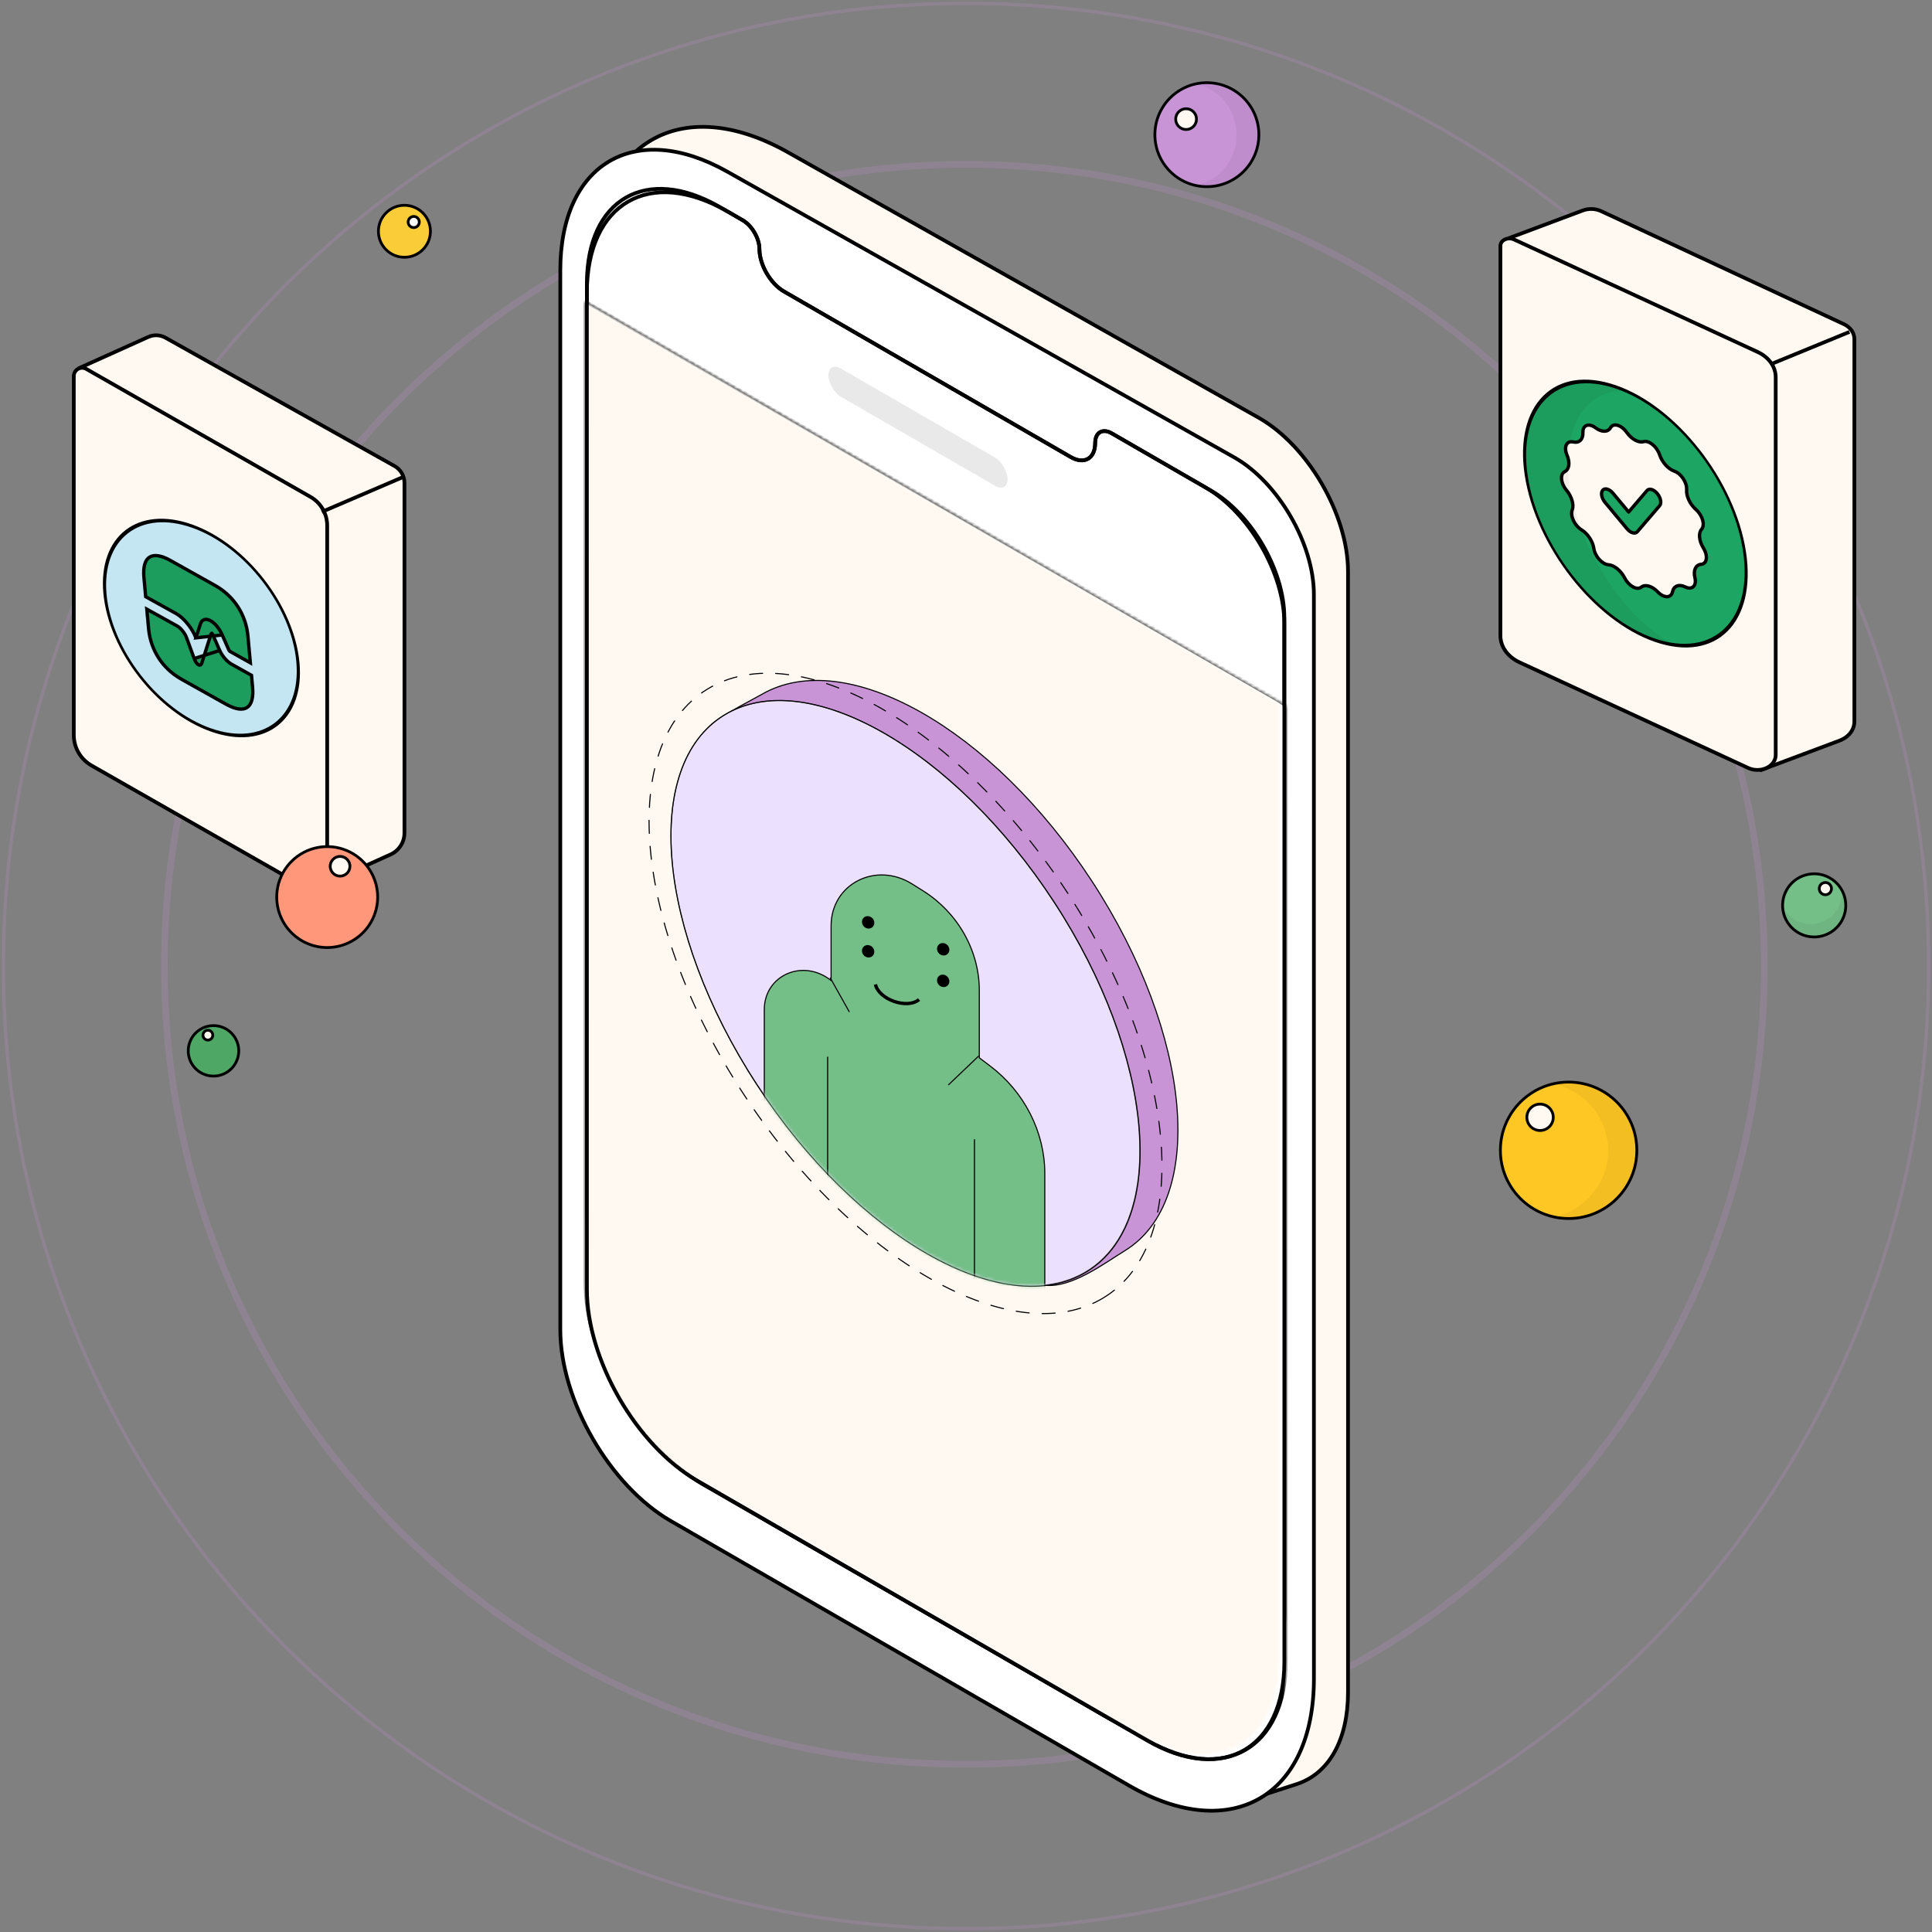 <?xml version="1.0" encoding="UTF-8"?> <svg xmlns="http://www.w3.org/2000/svg" width="576" height="576" viewBox="0 0 576 576" fill="none"><rect x="0" y="0" width="576" height="576" fill="#808080" stroke="none"/><path d="M288 575C446.506 575 575 446.506 575 288C575 129.494 446.506 1 288 1C129.494 1 1 129.494 1 288C1 446.506 129.494 575 288 575Z" stroke="#C894D6" stroke-opacity="0.2"></path><path d="M288 526C419.72 526 526 419.72 526 288C526 156.28 419.72 49 288 49C156.28 49 49 156.28 49 288C49 419.72 156.28 526 288 526Z" stroke="#C894D6" stroke-opacity="0.2" stroke-width="2"></path><circle cx="7.75" cy="7.75" r="7.75" transform="matrix(-1 0 0 1 128.323 61.203)" fill="#FACD38" stroke="black" stroke-width="0.831"></circle><circle cx="1.661" cy="1.661" r="1.661" transform="matrix(-1 0 0 1 125.008 64.531)" fill="white" stroke="black" stroke-width="0.831"></circle><circle cx="15.499" cy="15.499" r="15.499" transform="matrix(-1 0 0 1 375.314 24.656)" fill="#C894D6" stroke="black" stroke-width="0.831"></circle><circle cx="3.1" cy="3.1" r="3.1" transform="matrix(-1 0 0 1 356.717 32.414)" fill="#FFF9F2" stroke="black" stroke-width="0.831"></circle><path opacity="0.05" d="M368.684 40.156C368.683 32.892 363.708 26.603 356.715 25.027C357.803 24.776 358.915 24.651 360.031 24.656C368.472 24.656 375.314 31.596 375.314 40.156C375.314 48.715 368.472 55.655 360.031 55.655C358.916 55.645 357.805 55.521 356.715 55.284C363.703 53.7 368.674 47.416 368.684 40.156Z" fill="black"></path><path d="M177.227 79.483C177.227 42.572 202.941 27.378 234.904 45.402L375.208 124.518C389.896 132.8 401.896 153.423 401.896 170.385L401.896 504.523C401.896 518.683 396.243 528.789 386.575 531.916L367.975 537.932L222.121 445.371C196.975 429.414 177.227 394.05 177.227 364.979L177.227 79.483Z" fill="#FFF9F2" stroke="black" stroke-width="1.108"></path><path d="M167.047 80.631C167.047 48.754 189.252 35.628 216.856 51.187L367.936 136.343C381.023 143.72 391.716 162.095 391.717 177.208L391.727 500.449C391.728 535.64 367.023 549.904 336.548 532.307L199.966 453.446C181.786 442.949 167.048 417.421 167.048 396.428L167.047 80.631Z" fill="white" stroke="black" stroke-width="1.108"></path><path d="M174.972 87.273C174.972 60.523 193.75 49.682 216.916 63.057L221.459 65.681C224.198 67.262 226.418 71.108 226.418 74.27C226.419 78.911 229.677 84.555 233.697 86.876L319.233 136.264C323.253 138.585 326.511 136.704 326.511 132.063C326.51 128.9 328.731 127.618 331.469 129.2L361.121 146.32C373.152 153.267 382.906 170.161 382.906 184.054L382.916 480.63C382.917 514.806 358.924 528.659 329.327 511.569L228.574 453.395C198.977 436.306 174.982 394.747 174.981 360.57L174.972 87.273Z" stroke="black" stroke-width="1.108"></path><rect width="61.711" height="8.415" rx="4.208" transform="matrix(0.866 0.5 3.18777e-05 1 246.97 107.727)" fill="#EAE9E9"></rect><mask id="mask0_385_30073" style="mask-type:alpha" maskUnits="userSpaceOnUse" x="174" y="89" width="210" height="461"><path d="M174.488 89.922L383.382 210.536L383.393 549.457L174.499 428.843L174.488 89.922Z" fill="#D6EDF5"></path></mask><g mask="url(#mask0_385_30073)"><path d="M174.491 89.874L383.385 210.161L383.394 494.946C383.395 521.29 364.918 531.986 342.104 518.849L209.536 442.514C190.195 431.376 174.501 404.219 174.501 381.885L174.491 89.874Z" fill="white" stroke="black" stroke-width="1.108" stroke-linejoin="round"></path><rect opacity="0.01" width="239.179" height="319.583" transform="matrix(0.866 0.5 3.18777e-05 1 174.488 92.969)" fill="white"></rect><mask id="mask1_385_30073" style="mask-type:luminance" maskUnits="userSpaceOnUse" x="174" y="91" width="208" height="434"><path d="M174.494 91.266L381.625 210.862L381.634 494.58C381.635 520.949 363.123 531.637 340.288 518.452L215.853 446.604C193.017 433.419 174.504 401.353 174.503 374.984L174.494 91.266Z" fill="white"></path></mask><g mask="url(#mask1_385_30073)"> </g><mask id="mask2_385_30073" style="mask-type:luminance" maskUnits="userSpaceOnUse" x="174" y="90" width="208" height="434"><path d="M174.489 90.039L381.62 209.635L381.629 493.559C381.63 519.928 363.119 530.616 340.283 517.431L206.306 440.074C188.74 429.931 174.499 405.265 174.499 384.982L174.489 90.039Z" fill="white"></path></mask><g mask="url(#mask2_385_30073)"><path d="M174.489 90.039L381.62 209.635L381.629 493.559C381.63 519.928 363.119 530.616 340.283 517.431L206.306 440.074C188.74 429.931 174.499 405.265 174.499 384.982L174.489 90.039Z" fill="#FFF9F2"></path></g></g><path d="M174.972 84.561C174.971 59.309 192.699 49.074 214.567 61.701L221.459 65.681C224.198 67.262 226.418 71.108 226.418 74.27C226.419 78.911 229.677 84.555 233.697 86.876L319.233 136.264C323.252 138.585 326.511 136.704 326.511 132.063C326.51 128.9 328.731 127.618 331.469 129.2L359.53 145.402C372.44 152.856 382.906 170.983 382.906 185.89L382.916 495.321C382.917 521.384 364.62 531.947 342.049 518.915L207.9 441.458C189.72 430.962 174.983 405.435 174.982 384.442L174.972 84.561Z" stroke="black" stroke-width="1.108"></path><path d="M116.425 254.759L94.371 264.699L45.031 214.828L23.779 109.662L44.18 100.468C44.998 100.099 45.891 99.927 46.788 99.966C47.685 100.006 48.56 100.254 49.343 100.693L117.644 138.957C118.534 139.456 119.274 140.183 119.79 141.063C120.306 141.943 120.578 142.944 120.578 143.964V248.333C120.578 249.69 120.186 251.019 119.449 252.159C118.713 253.298 117.663 254.202 116.425 254.759Z" fill="#FFF9F2" stroke="black" stroke-width="1.108" stroke-miterlimit="10"></path><path d="M90.028 264.029L27.272 228.218C25.67 227.304 24.339 225.983 23.413 224.388C22.488 222.794 22 220.983 22 219.14V112.145C22 111.71 22.114 111.284 22.331 110.907C22.547 110.531 22.859 110.218 23.235 110C23.611 109.781 24.037 109.666 24.471 109.664C24.905 109.662 25.333 109.775 25.71 109.99L92.583 148.151C94.091 149.011 95.344 150.255 96.216 151.756C97.087 153.257 97.547 154.962 97.547 156.697V259.663C97.547 260.543 97.316 261.408 96.876 262.171C96.437 262.933 95.805 263.568 95.044 264.01C94.283 264.452 93.419 264.686 92.538 264.689C91.658 264.693 90.793 264.465 90.028 264.029Z" fill="#FFF9F2" stroke="black" stroke-width="1.108" stroke-miterlimit="10"></path><path d="M95.936 152.618L120.059 142.266" stroke="black" stroke-width="1.108" stroke-miterlimit="10"></path><path d="M548.453 220.799L525.078 229.554L472.783 163.477L450.259 70.85L471.881 62.751C472.748 62.426 473.695 62.275 474.646 62.309C475.596 62.344 476.524 62.563 477.354 62.95L549.744 96.652C550.687 97.091 551.472 97.731 552.019 98.506C552.565 99.281 552.854 100.163 552.854 101.062V215.14C552.854 216.335 552.438 217.505 551.657 218.509C550.877 219.513 549.764 220.308 548.453 220.799Z" fill="#FFF9F2" stroke="black" stroke-width="1.108" stroke-miterlimit="10"></path><path d="M521.232 228.969L453.052 197.482C451.313 196.679 449.867 195.517 448.861 194.116C447.855 192.714 447.325 191.122 447.325 189.5V73.275C447.325 72.893 447.449 72.518 447.684 72.187C447.92 71.856 448.259 71.581 448.667 71.389C449.075 71.197 449.538 71.095 450.01 71.094C450.482 71.092 450.946 71.191 451.355 71.38L524.008 104.932C525.646 105.689 527.007 106.782 527.954 108.102C528.901 109.422 529.4 110.921 529.4 112.447V225.13C529.4 225.904 529.149 226.664 528.672 227.335C528.195 228.006 527.508 228.563 526.681 228.952C525.854 229.341 524.916 229.547 523.96 229.55C523.003 229.553 522.063 229.352 521.232 228.969Z" fill="#FFF9F2" stroke="black" stroke-width="1.108" stroke-miterlimit="10"></path><circle cx="36.664" cy="36.664" r="36.164" transform="matrix(0.89 0.257 0.205 1.058 447.415 104.898)" fill="#1DA563" stroke="black"></circle><path d="M480.158 127.516C481.019 126 483.396 126.686 484.981 128.909C486.434 130.947 488.509 132.089 489.998 131.671C491.622 131.215 493.981 133.136 494.784 135.569C495.52 137.799 497.343 139.83 499.19 140.48C501.206 141.188 503.006 143.904 502.844 145.989C502.695 147.9 503.847 150.355 505.629 151.923C507.574 153.635 508.404 156.522 507.313 157.782C506.313 158.937 506.531 161.253 507.84 163.381C509.269 165.703 508.938 168.101 507.168 168.247C505.546 168.381 504.78 170.028 505.316 172.228C505.902 174.628 504.485 175.988 502.442 174.986C500.57 174.069 498.995 174.668 498.635 176.436C498.243 178.365 496.066 178.375 494.218 176.456C492.524 174.697 490.501 174.112 489.328 175.044C488.049 176.059 485.609 174.716 484.38 172.319C483.252 170.122 481.245 168.487 479.527 168.368C477.653 168.238 475.511 165.85 475.181 163.523C474.879 161.391 473.347 159.081 471.477 157.939C469.438 156.692 468.083 153.807 468.729 152.084C469.321 150.506 468.615 148.049 467.023 146.145C465.286 144.068 465.029 141.346 466.502 140.622C467.853 139.959 468.135 137.918 467.184 135.689C466.147 133.258 467.047 131.322 469.011 131.763C470.81 132.166 472.016 131.01 471.924 128.966C471.825 126.737 473.676 126.032 475.679 127.536C477.516 128.914 479.368 128.906 480.158 127.516Z" fill="#FFF9F2" stroke="black"></path><path fill-rule="evenodd" clip-rule="evenodd" d="M494.089 147.135C495.127 148.381 495.441 150.007 494.792 150.766L488.139 158.541C487.489 159.3 486.121 158.905 485.083 157.659L478.524 149.781C477.486 148.535 477.172 146.909 477.821 146.15C478.471 145.391 479.839 145.786 480.877 147.032L485.557 152.653L491.034 146.252C491.683 145.493 493.051 145.888 494.089 147.135Z" fill="#1DA563" stroke="black" stroke-linecap="round" stroke-linejoin="round"></path><path opacity="0.05" d="M468.31 146.97C464.974 129.686 471.472 116.418 483.999 116.502C471.753 109.824 460.943 113.425 456.674 124.012C452.406 134.599 455.586 151.054 464.694 165.512C473.803 179.971 487.036 191.461 498 191.5C484.023 183.913 471.656 164.257 468.31 146.97Z" fill="black"></path><path d="M527.937 108.584L551.389 98.953" stroke="black" stroke-width="1.108" stroke-miterlimit="10"></path><circle cx="20.338" cy="20.338" r="20.338" transform="matrix(-1 0 0 1 488 322.609)" fill="#FFC724" stroke="black" stroke-width="0.831"></circle><circle cx="3.936" cy="3.936" r="3.936" transform="matrix(-1 0 0 1 463.084 329.172)" fill="#FFF9F2" stroke="black" stroke-width="0.831"></circle><path opacity="0.05" d="M479.465 342.95C479.445 333.417 472.635 325.171 463.07 323.097C464.56 322.784 466.08 322.62 467.605 322.609C475.492 322.798 482.599 327.289 485.981 334.224C489.364 341.158 488.446 349.354 483.608 355.417C478.77 361.48 470.836 364.378 463.092 362.91C472.697 360.833 479.515 352.523 479.465 342.95Z" fill="black"></path><circle cx="9.415" cy="9.415" r="9.415" transform="matrix(-0.267 -0.964 -0.964 0.267 552.463 276.492)" fill="#74BE87" stroke="black" stroke-width="0.831"></circle><circle cx="1.822" cy="1.822" r="1.822" transform="matrix(-0.267 -0.964 -0.964 0.267 546.455 266.203)" fill="#FFF9F2" stroke="black" stroke-width="0.831"></circle><path opacity="0.05" d="M542.334 275.201C546.584 274.013 549.42 269.955 549.162 265.432C549.486 266.058 549.747 266.715 549.94 267.394C550.832 270.936 549.708 274.662 547.033 277.028C544.358 279.395 540.588 279.999 537.285 278.591C533.982 277.183 531.708 274.002 531.405 270.366C533.52 274.394 538.07 276.408 542.334 275.201Z" fill="black"></path><path d="M103.27 281.368C106.023 280.237 108.378 278.315 110.038 275.845C111.698 273.374 112.589 270.468 112.597 267.491C112.605 264.515 111.73 261.604 110.083 259.125C108.437 256.646 106.092 254.711 103.345 253.564C100.599 252.418 97.574 252.112 94.654 252.685C91.733 253.257 89.048 254.683 86.938 256.782C84.828 258.881 83.388 261.558 82.799 264.475C82.21 267.392 82.5 270.419 83.632 273.171C84.383 274.999 85.487 276.661 86.88 278.062C88.274 279.463 89.93 280.576 91.753 281.337C93.577 282.098 95.532 282.493 97.508 282.498C99.485 282.503 101.442 282.119 103.27 281.368Z" fill="#FF977A" stroke="black" stroke-width="0.831" stroke-linecap="round" stroke-linejoin="round"></path><path d="M102.502 260.985C103.039 260.765 103.499 260.39 103.823 259.908C104.147 259.426 104.321 258.858 104.322 258.278C104.324 257.697 104.153 257.129 103.832 256.645C103.51 256.161 103.053 255.784 102.517 255.56C101.981 255.336 101.391 255.276 100.821 255.388C100.251 255.5 99.727 255.778 99.315 256.188C98.903 256.597 98.622 257.12 98.508 257.689C98.393 258.258 98.449 258.849 98.67 259.386C98.817 259.743 99.032 260.067 99.304 260.34C99.576 260.614 99.899 260.831 100.255 260.98C100.611 261.128 100.992 261.205 101.378 261.206C101.764 261.207 102.146 261.132 102.502 260.985Z" fill="#FFF9F2" stroke="black" stroke-width="0.831" stroke-miterlimit="10"></path><path d="M70.459 316.507C71.093 315.16 71.313 313.656 71.092 312.185C70.872 310.713 70.219 309.34 69.218 308.239C68.217 307.139 66.912 306.359 65.468 306C64.024 305.641 62.506 305.718 61.106 306.221C59.705 306.725 58.486 307.633 57.601 308.829C56.717 310.026 56.207 311.458 56.137 312.944C56.066 314.431 56.438 315.905 57.205 317.18C57.972 318.455 59.1 319.474 60.446 320.108C61.34 320.529 62.308 320.77 63.295 320.816C64.282 320.863 65.269 320.715 66.198 320.381C67.128 320.047 67.983 319.532 68.714 318.868C69.445 318.203 70.038 317.4 70.459 316.507Z" fill="#4EA765" stroke="black" stroke-width="0.831" stroke-miterlimit="10"></path><path d="M63.301 309.243C63.425 308.981 63.468 308.687 63.425 308.4C63.382 308.113 63.255 307.845 63.059 307.63C62.864 307.415 62.609 307.263 62.328 307.193C62.046 307.123 61.75 307.138 61.476 307.236C61.203 307.335 60.965 307.512 60.793 307.745C60.62 307.979 60.52 308.258 60.507 308.548C60.493 308.838 60.566 309.126 60.715 309.375C60.865 309.624 61.085 309.822 61.348 309.946C61.522 310.028 61.711 310.075 61.904 310.084C62.096 310.094 62.289 310.064 62.47 309.999C62.652 309.934 62.818 309.834 62.961 309.704C63.104 309.574 63.219 309.418 63.301 309.243Z" fill="#FFF9F2" stroke="black" stroke-width="0.831" stroke-miterlimit="10"></path><circle cx="31" cy="31" r="30.5" transform="matrix(0.943 0.334 0.091 0.996 28 146)" fill="#C4E5F2" stroke="black"></circle><path d="M58.414 190.164L59.736 186.048C60.161 184.716 61.229 184.286 62.633 184.992C64.034 185.696 65.396 187.346 66.257 189.308L58.414 190.164ZM58.414 190.164C57.285 187.268 54.807 184.215 52.504 182.925L52.502 182.924L43.434 177.895L42.918 172.231C42.625 169.021 43.233 166.987 44.567 166.121C45.901 165.255 48.007 165.528 50.819 167.103L64.17 174.58C66.982 176.155 69.262 178.338 70.906 180.871C72.55 183.404 73.615 186.376 73.907 189.586L74.639 197.616L68.611 194.24C68.603 194.233 68.587 194.218 68.562 194.194C68.516 194.149 68.461 194.09 68.404 194.023C68.348 193.957 68.298 193.894 68.262 193.843C68.244 193.818 68.234 193.802 68.23 193.794L66.257 189.309L58.414 190.164Z" fill="#1C9D5E" stroke="black"></path><path d="M57.893 196.341L57.892 196.339L55.599 190.085L55.597 190.08L55.597 190.08C55.373 189.459 54.951 188.745 54.436 188.102C53.921 187.458 53.352 186.935 52.86 186.659C52.86 186.658 52.86 186.658 52.859 186.658L43.773 181.619L44.307 187.47C44.595 190.628 45.63 193.555 47.227 196.058C48.824 198.56 51.035 200.723 53.764 202.301L53.78 202.311L53.796 202.321C53.949 202.422 54.12 202.518 54.3 202.619L67.044 209.756C67.287 209.892 67.51 210.016 67.713 210.114L67.723 210.119L67.734 210.125C70.435 211.571 72.453 211.773 73.729 210.881C75.006 209.99 75.584 207.974 75.297 204.825L74.979 201.341L68.915 197.945C68.284 197.591 67.602 196.967 67.006 196.266C66.41 195.564 65.858 194.736 65.508 193.938L57.893 196.341ZM57.893 196.341C58.04 196.739 58.213 197.107 58.413 197.419C58.615 197.733 58.87 198.026 59.154 198.186C59.44 198.345 59.665 198.321 59.827 198.208C59.987 198.097 60.104 197.891 60.186 197.621C60.186 197.621 60.186 197.62 60.186 197.619L62.886 189.112C62.886 189.112 62.886 189.111 62.886 189.111C62.939 188.945 63.005 188.862 63.059 188.827C63.111 188.794 63.143 188.81 63.145 188.811L63.145 188.811L63.146 188.811C63.147 188.812 63.177 188.826 63.244 188.916C63.315 189.013 63.414 189.177 63.525 189.428C63.525 189.428 63.525 189.428 63.525 189.429L65.508 193.937L57.893 196.341Z" fill="#1C9D5E" stroke="black"></path><path d="M43.292 180.878L43.841 186.897C43.756 186.297 43.684 185.67 43.626 185.034L43.244 180.852L43.292 180.878Z" fill="#292D32"></path><path d="M325.588 262.775C355.455 308.591 359.813 357.898 335.321 372.904C329.252 376.623 319.452 384.072 311.493 383.171C287.333 380.437 259.361 351.58 236.895 317.118C212.722 280.037 201.282 237.447 212.3 215.828C217.597 211.872 224.273 208.659 227.161 206.989C252.048 192.604 295.72 216.959 325.588 262.775Z" fill="#C894D6" stroke="black" stroke-width="0.323" stroke-miterlimit="10"></path><path d="M324.048 379.119C348.54 364.112 344.182 314.806 314.314 268.99C284.447 223.174 240.38 198.197 215.888 213.204C191.396 228.21 195.754 277.516 225.622 323.332C255.49 369.149 299.556 394.125 324.048 379.119Z" fill="#ECE0FF" stroke="black" stroke-width="0.323" stroke-miterlimit="10"></path><mask id="mask3_385_30073" style="mask-type:alpha" maskUnits="userSpaceOnUse" x="200" y="208" width="140" height="176"><path d="M323.984 379.026C348.463 364.028 344.109 314.75 314.259 268.961C284.409 223.172 240.367 198.212 215.888 213.21C191.409 228.209 195.763 277.486 225.613 323.275C255.463 369.064 299.505 394.024 323.984 379.026Z" fill="#FFC724"></path></mask><g mask="url(#mask3_385_30073)"><path d="M323.984 379.026C348.463 364.028 344.109 314.75 314.259 268.961C284.409 223.172 240.367 198.212 215.888 213.21C191.409 228.209 195.763 277.486 225.613 323.275C255.463 369.064 299.505 394.024 323.984 379.026Z" stroke="black" stroke-width="0.323" stroke-linecap="round" stroke-linejoin="round"></path><path d="M291.966 315.375V295.237C291.966 289.454 290.416 283.655 287.479 278.447C284.541 273.239 280.324 268.815 275.269 265.636L271.964 263.558C261.081 256.716 247.782 263.568 247.782 276.019V292.321L247.775 292.324C239.391 285.648 227.865 290.774 227.865 300.999V357.327L311.492 425.843V349.845C311.493 343.77 310.006 337.671 307.162 332.083C304.318 326.495 300.204 321.591 295.181 317.801C294.142 317.016 293.07 316.207 291.966 315.375Z" fill="#74BE87" stroke="black" stroke-width="0.323" stroke-miterlimit="10"></path><path d="M261 293.496C262 297.995 270.5 300.996 274 297.995" stroke="black"></path><path d="M258.823 276.829C259.84 276.909 260.664 276.148 260.664 275.128C260.664 274.108 259.84 273.217 258.823 273.137C257.807 273.057 256.983 273.819 256.983 274.838C256.983 275.858 257.807 276.749 258.823 276.829Z" fill="black"></path><path d="M281.198 284.861C282.214 284.941 283.038 284.179 283.038 283.159C283.038 282.14 282.214 281.248 281.198 281.168C280.181 281.088 279.357 281.85 279.357 282.87C279.357 283.889 280.181 284.781 281.198 284.861Z" fill="black"></path><path d="M258.823 285.454C259.84 285.534 260.664 284.773 260.664 283.753C260.664 282.733 259.84 281.842 258.823 281.762C257.807 281.682 256.983 282.444 256.983 283.463C256.983 284.483 257.807 285.374 258.823 285.454Z" fill="black"></path><path d="M281.198 294.275C282.214 294.355 283.038 293.593 283.038 292.573C283.038 291.554 282.214 290.662 281.198 290.582C280.181 290.502 279.357 291.264 279.357 292.284C279.357 293.303 280.181 294.195 281.198 294.275Z" fill="black"></path><path d="M246.753 315.039V372.799" stroke="black" stroke-width="0.323" stroke-miterlimit="10"></path><path d="M290.521 339.656V407.729" stroke="black" stroke-width="0.323" stroke-miterlimit="10"></path><path d="M247.487 291.477L253.226 301.708" stroke="black" stroke-width="0.323" stroke-miterlimit="10"></path><path d="M291.806 314.816L282.724 323.477" stroke="black" stroke-width="0.323" stroke-miterlimit="10"></path></g><path d="M329.089 386.863C355.863 370.458 351.099 316.556 318.448 266.469C285.796 216.383 237.622 189.079 210.848 205.484C184.073 221.889 188.837 275.791 221.489 325.877C254.14 375.964 302.314 403.268 329.089 386.863Z" stroke="black" stroke-width="0.323" stroke-linecap="round" stroke-linejoin="round" stroke-dasharray="3.88 3.88"></path></svg> 